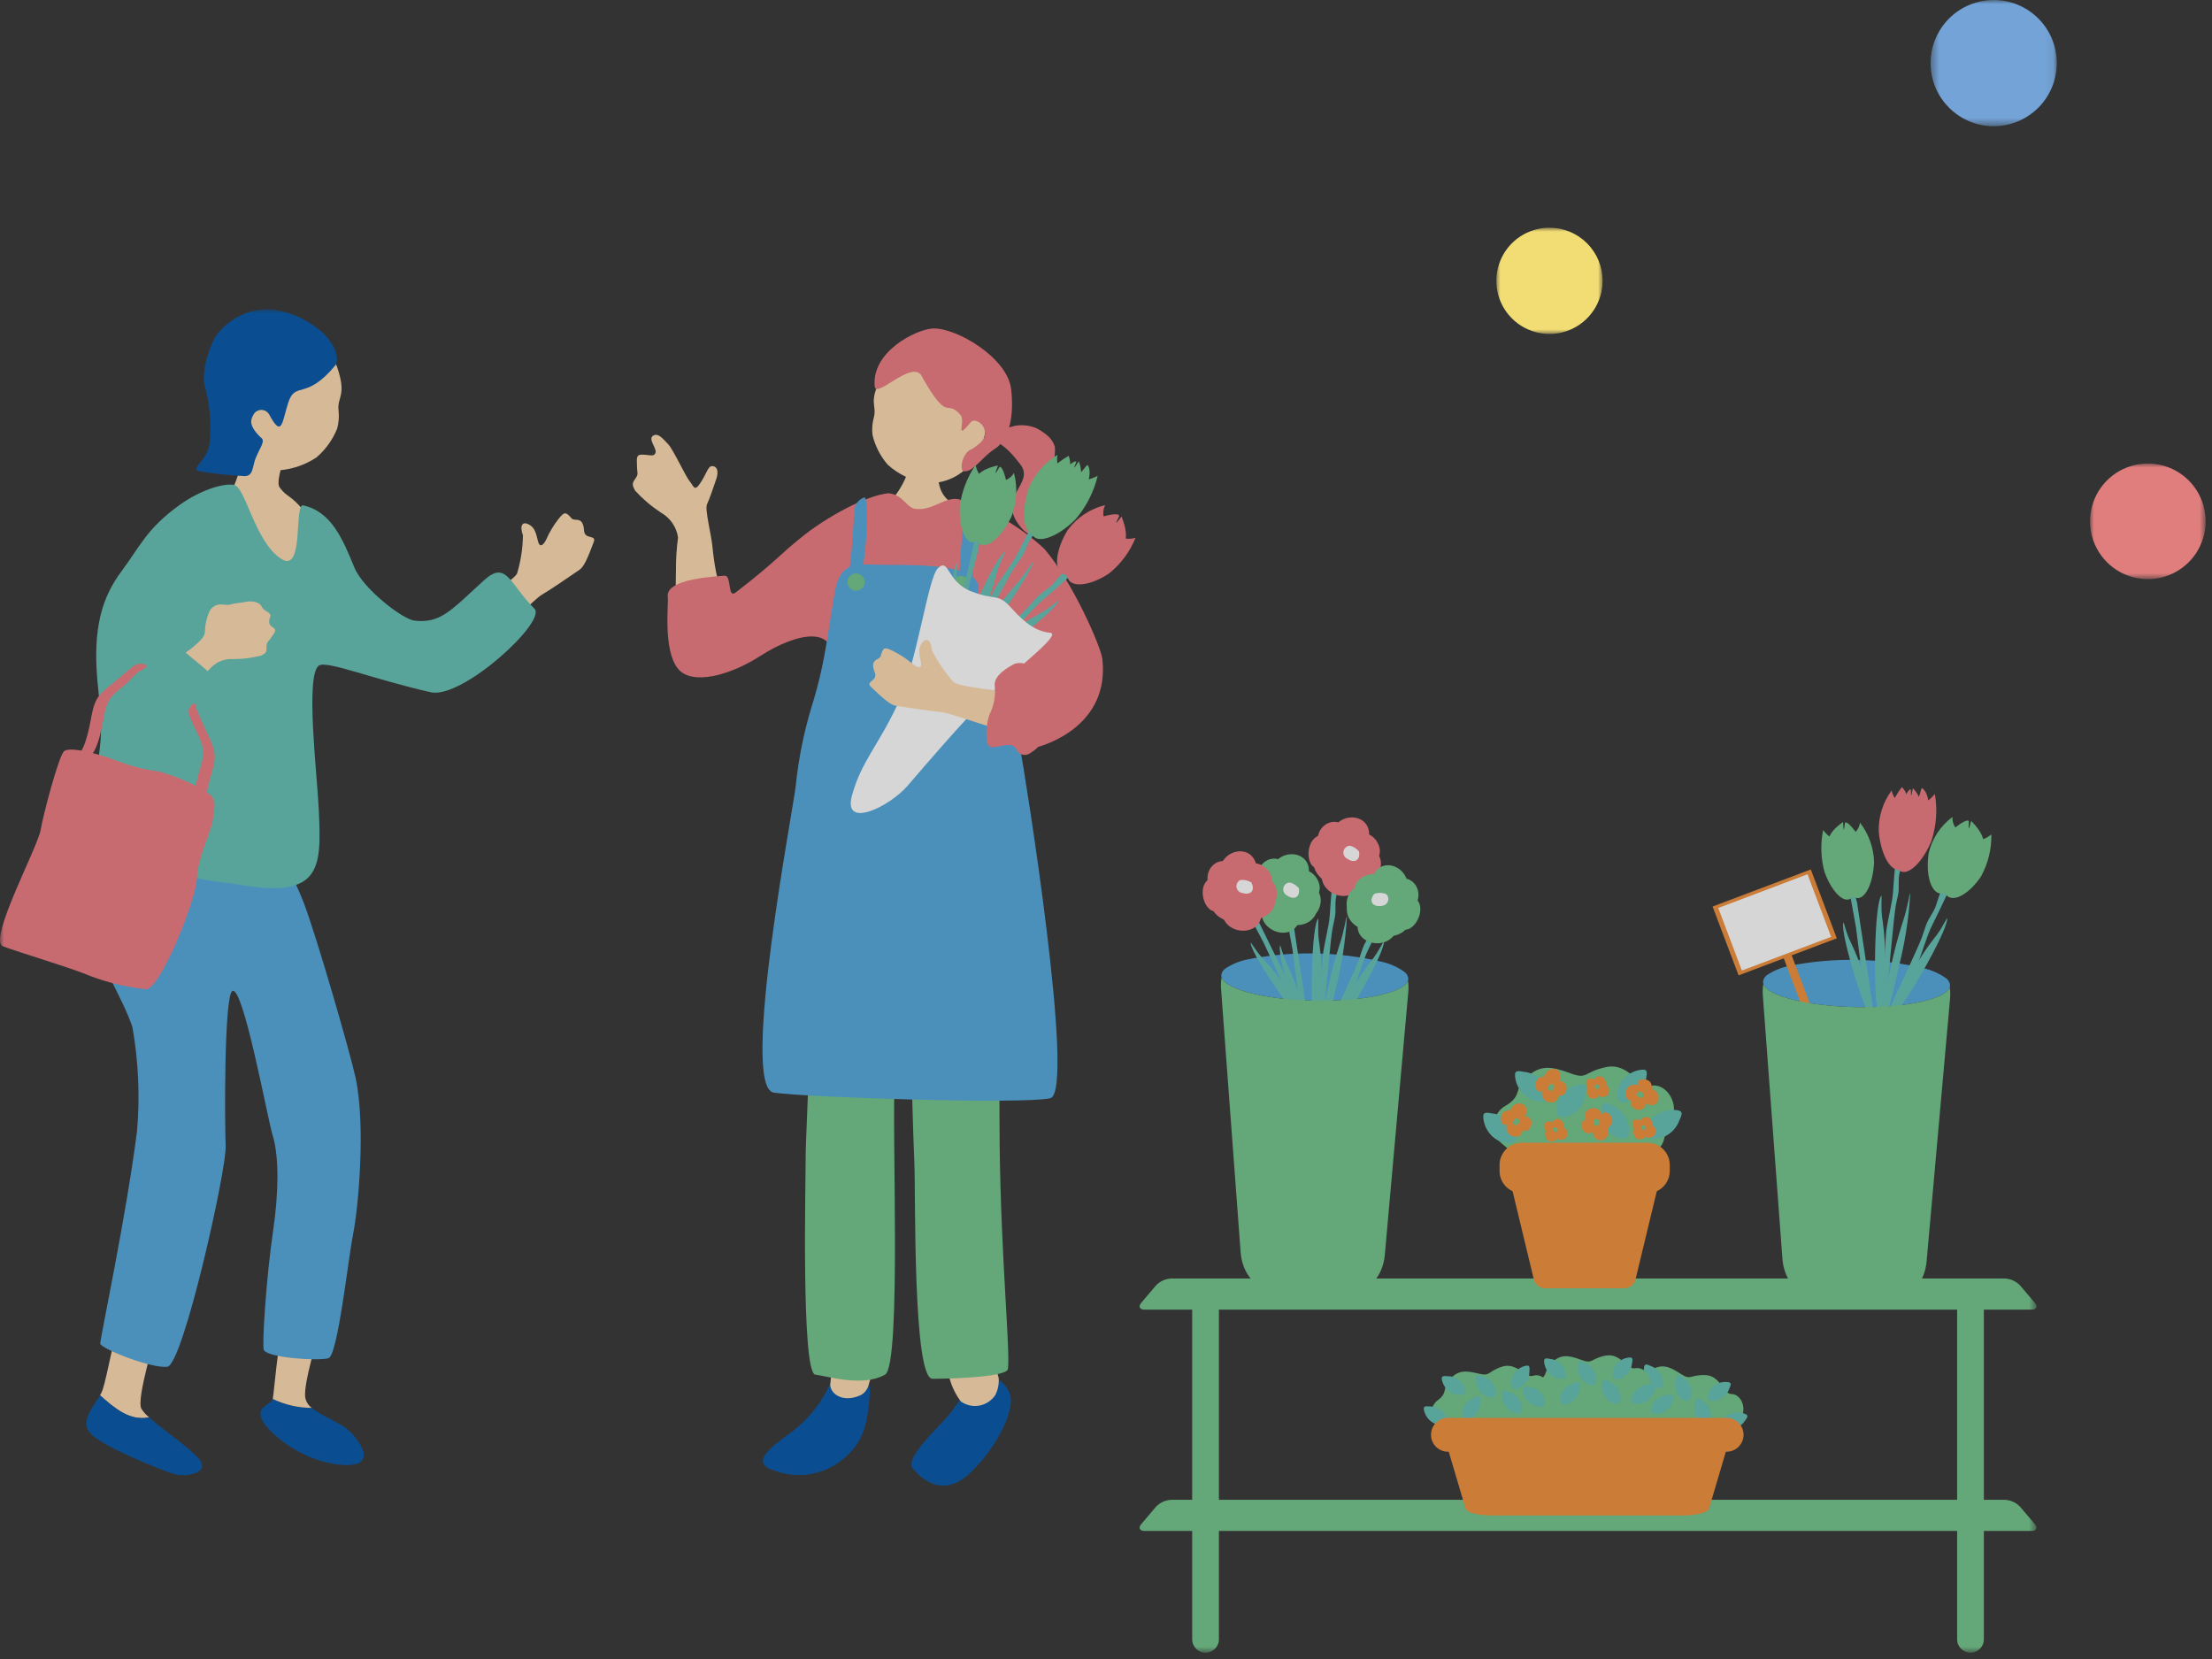 <svg width="272" height="204" viewBox="0 0 272 204" fill="none" xmlns="http://www.w3.org/2000/svg">
<rect x="0" y="0" width="272" height="204" fill="#333333" stroke="none"/>
<g opacity="0.8">
<mask id="mask0_631_5557" style="mask-type:luminance" maskUnits="userSpaceOnUse" x="0" y="38" width="251" height="166">
<path d="M250.411 38H0V203.222H250.411V38Z" fill="white"/>
</mask>
<g mask="url(#mask0_631_5557)">
<path d="M121.535 53.451C122.599 52.985 123.704 52.618 124.835 52.356C125.766 52.194 126.723 52.321 127.58 52.719C128.913 53.492 129.444 54.079 129.715 54.95C129.821 56.371 129.386 57.779 128.497 58.893C128.135 59.402 127.93 60.006 127.91 60.631C127.889 61.255 128.053 61.872 128.381 62.404C128.906 63.564 130.645 64.656 129.904 65.144C127.733 66.569 126.438 65.939 125.487 64.789C122.425 61.087 127.281 59.528 125.504 57.16C123.727 54.791 123.282 54.941 121.535 53.452" fill="#ED7980"/>
<path d="M119.659 56.636C119.012 57.549 118.143 58.282 117.133 58.764C116.124 59.246 115.008 59.462 113.891 59.391C112.12 59.123 110.469 58.335 109.147 57.127C108.245 56.077 107.607 54.828 107.287 53.482C107.202 52.776 107.255 52.06 107.442 51.375C107.875 49.74 106.718 49.606 108.37 46.413C108.871 45.444 111.742 41.073 116.57 41.483C120.814 41.843 123.229 52.143 119.662 56.633" fill="#FFDBB0"/>
<path d="M113.466 46.495C112.513 43.789 107.725 49.138 107.561 47.526C107.127 43.252 112.637 40.512 114.666 40.394C117.501 40.229 123.902 43.951 124.338 47.867C124.686 50.988 124.222 54.004 122.263 55.243C120.781 56.181 119.546 58.207 118.472 57.932C117.983 57.803 118.277 55.653 119.519 55.216C121.4 54.016 121.216 53.353 121.007 52.681C120.799 52.01 119.799 51.411 119.385 51.908C117.323 54.394 118.774 51.803 118.119 51.037C116.334 48.955 116.69 52.148 113.464 46.487" fill="#ED7980"/>
<path d="M121.222 69.25C121.902 65.733 120.197 63.544 117.382 62.041C115.234 60.896 115.42 59.008 115.249 57.609C115.143 56.751 114.855 54.994 114.846 54.726C114.667 54.726 112.422 55.099 112.196 55.082C112.093 57.438 111.195 59.69 109.648 61.471C108.746 62.437 104.531 61.763 105.138 66.929C104.959 75.727 119.783 73.915 121.218 69.248" fill="#FFDBB0"/>
<path d="M121.512 169.043C119.742 169.206 117.866 172.555 116.616 174.058C115.366 175.562 111.146 179.325 112.256 180.612C113.367 181.899 115.964 184.241 119.253 181.16C122.543 178.079 125.061 173.084 124.093 171.189C123.854 170.66 123.497 170.192 123.051 169.82C122.605 169.449 122.08 169.183 121.516 169.043" fill="#0054A7"/>
<path d="M122.373 171.57C122.716 170.913 122.864 170.172 122.8 169.434C122.437 167.759 120.501 165.348 119.908 164.362C119.908 164.362 115.051 164.789 115.575 166.335C116.098 167.881 116.47 168.684 116.803 169.63C117.085 170.607 117.543 171.524 118.156 172.336C118.482 172.566 118.851 172.729 119.241 172.815C119.631 172.901 120.035 172.909 120.428 172.837C120.821 172.765 121.195 172.615 121.529 172.396C121.864 172.177 122.151 171.894 122.374 171.563" fill="#FFDBB0"/>
<path d="M102.909 167.868C104.884 167.926 107.227 168.984 106.952 171.547C106.678 174.11 106.598 176.875 103.96 179.17C102.823 180.203 101.428 180.909 99.922 181.213C98.415 181.517 96.855 181.407 95.407 180.895C92.269 180.011 94.297 178.292 96.923 176.392C99.846 174.33 101.961 171.317 102.907 167.868" fill="#0054A7"/>
<path d="M107.128 166.132C107.128 166.132 102.546 164.216 102.397 165.121C102.397 166.767 102.302 168.412 102.111 170.047C101.881 171.158 103.44 172.646 105.855 171.548C106.298 171.299 106.63 170.891 106.784 170.406C106.961 169.83 107.686 167.426 107.128 166.132Z" fill="#FFDBB0"/>
<path d="M122.565 102.263C122.967 102.799 122.843 134.069 122.925 140.897C123.091 154.875 124.244 166.075 123.939 168.343C123.81 169.319 117.109 169.544 114.67 169.544C112.231 169.544 112.593 146.726 112.44 143.112C112.245 138.535 112.096 132.288 112.096 131.44C112.096 130.592 110.456 128.442 110.034 132.986C109.611 137.531 110.897 167.846 108.833 169.031C106.171 170.558 102.018 169.289 100.251 169.031C98.484 168.773 99.091 144.273 99.066 142.723C99.001 139.437 100.803 103.391 101.475 102.633C102.148 101.875 122.565 102.263 122.565 102.263Z" fill="#70C48A"/>
<path d="M96.314 68.971C93.136 71.498 91.297 73.574 89.82 73.559C88.371 73.545 87.812 69.321 87.61 67.246C87.46 65.707 86.646 62.63 86.939 62.005C87.233 61.38 87.778 59.814 88.09 58.862C88.402 57.91 88.155 57.334 87.603 57.316C87.052 57.298 86.947 58.124 86.157 59.339C85.368 60.554 85.319 59.786 84.809 59.183C84.301 58.58 82.775 55.252 82.167 54.63C81.558 54.009 80.948 53.163 80.3 53.583C79.651 54.003 80.787 55.129 80.608 55.669C80.428 56.209 79.904 55.934 79.026 55.904C78.149 55.873 78.324 56.396 78.328 57.299C78.332 58.202 78.568 58.266 78.11 58.881C77.653 59.497 77.78 59.706 78.099 60.337C79.042 61.365 80.109 62.271 81.276 63.035C81.836 63.351 82.316 63.791 82.68 64.32C83.044 64.85 83.282 65.456 83.377 66.092C83.199 67.398 83.113 68.716 83.119 70.034C83.076 73.338 82.781 80.739 86.692 82.175C88.302 82.765 96.042 76.924 97.11 75.659C99.301 73.069 98.343 67.356 96.318 68.967" fill="#FFDBB0"/>
<path d="M128.398 67.472C125.386 64.694 121.796 62.617 117.886 61.39C116.211 61.035 114.679 62.846 112.567 62.572C111.394 62.42 111.12 60.84 109.244 60.651C106.39 60.947 101.688 63.599 98.935 65.76C95.732 68.278 95.818 68.708 90.468 72.855C89.41 73.674 90.011 70.735 89.094 70.793C86.047 70.989 81.814 71.527 82.114 73.424C82.236 74.188 81.492 79.917 83.373 82.235C85.06 84.312 89.732 83.083 93.485 80.662C97.844 77.849 103.278 76.569 102.226 82.19C102.061 83.074 100.774 87.246 100.407 88.861C99.488 90.01 104.144 90.602 106.749 91.343C109.851 91.987 125.865 92.258 127.2 91.96C128.746 91.617 136.468 89.125 135.55 81.028C135.38 79.529 131.871 71.476 128.398 67.468" fill="#ED7980"/>
<path d="M99.802 86.896C101.621 81.135 101.924 76.588 102.682 72.646C103.44 68.704 105.562 69.462 109.353 69.462C113.144 69.462 119.965 69.462 120.268 72.039C120.571 74.616 119.056 78.558 122.845 83.562C124.935 86.32 124.737 88.301 125.422 91.9C126.024 95.055 132.327 134.287 129.143 135.045C125.958 135.802 99.403 134.965 95.158 134.358C90.913 133.751 97.655 98.935 97.85 96.603C98.19 93.313 98.843 90.062 99.802 86.896Z" fill="#51A7DD"/>
<path d="M106.396 61.237C106.964 62.999 106.338 68.4 106.111 69.708C105.884 71.016 103.95 71.584 104.35 70.446C104.749 69.308 104.975 62.885 105.145 62.26C105.315 61.635 106.304 60.971 106.396 61.237Z" fill="#51A7DD"/>
<path d="M118.677 61.856C118.771 61.341 120.61 61.856 120.268 63.334C119.894 66.144 119.667 68.972 119.586 71.805C119.586 72.715 118.169 74.193 117.995 72.487C117.821 70.781 118.563 62.481 118.677 61.856Z" fill="#51A7DD"/>
<path d="M106.321 71.583C106.321 71.793 106.259 71.998 106.142 72.173C106.025 72.347 105.859 72.484 105.665 72.564C105.471 72.644 105.258 72.665 105.052 72.624C104.846 72.583 104.657 72.482 104.508 72.334C104.36 72.185 104.259 71.996 104.218 71.79C104.177 71.584 104.198 71.371 104.278 71.177C104.359 70.983 104.495 70.817 104.669 70.7C104.844 70.583 105.049 70.521 105.259 70.521C105.541 70.521 105.811 70.633 106.01 70.832C106.209 71.031 106.321 71.301 106.321 71.583Z" fill="#70C48A"/>
<path d="M119.207 71.887C119.207 72.097 119.144 72.303 119.028 72.477C118.911 72.652 118.745 72.788 118.551 72.868C118.357 72.949 118.144 72.97 117.938 72.929C117.732 72.888 117.542 72.787 117.394 72.638C117.245 72.49 117.144 72.3 117.103 72.094C117.062 71.888 117.083 71.675 117.164 71.481C117.244 71.287 117.38 71.121 117.555 71.004C117.729 70.888 117.935 70.826 118.145 70.826C118.284 70.826 118.422 70.853 118.551 70.906C118.68 70.96 118.797 71.038 118.896 71.136C118.994 71.235 119.072 71.352 119.126 71.481C119.179 71.61 119.207 71.748 119.207 71.887Z" fill="#70C48A"/>
<path d="M124.383 79.108C121.549 81.266 119.112 82.791 118.944 82.518C118.777 82.245 120.922 80.237 123.774 78.115C125.022 77.148 126.342 76.276 127.721 75.507C129.025 74.863 130.338 73.574 130.199 73.876C129.801 74.748 127.22 76.951 124.383 79.108Z" fill="#62C0B4"/>
<path d="M131.298 71.075C131.599 70.799 132.534 69.915 132.151 69.684C131.436 69.252 129.978 71.31 129.341 71.953C128.97 72.328 128.081 72.911 127.686 73.264C127.292 73.617 126.647 74.423 126.288 74.796C125.599 75.52 124.116 76.858 123.376 77.537C121.137 79.573 114.427 85.692 114.427 85.692L112.403 87.965L112.145 88.857L117.098 84.076L120.577 81.043C120.577 81.043 123.482 78.7 124.367 77.829C125.296 76.915 126.944 74.896 127.942 74.034C128.773 73.32 130.478 71.83 131.305 71.071" fill="#62C0B4"/>
<path d="M136.592 68.856C134.774 70.611 132.276 70.855 131.337 69.887C130.398 68.919 131.108 66.702 132.927 64.947C134.391 63.529 137.945 62.813 137.593 63.51C136.712 65.255 137.889 63.447 137.922 63.531C138.987 66.32 138.411 67.106 136.593 68.861" fill="#ED7980"/>
<path d="M136.358 70.529C134.256 71.929 132.041 72.279 131.41 71.31C130.779 70.341 131.446 68.062 133.548 66.664C134.93 65.967 136.513 65.775 138.022 66.121C138.546 66.298 139.114 66.296 139.637 66.115C138.944 67.845 137.814 69.366 136.358 70.529Z" fill="#ED7980"/>
<path d="M136.413 68.875C135.783 69.771 134.867 70.426 133.816 70.731C132.764 71.037 131.64 70.975 130.628 70.557C129.551 69.905 129.855 67.485 131.307 65.153C132.432 63.634 134.054 62.558 135.889 62.11C135.714 62.472 135.639 62.876 135.674 63.277C135.709 63.678 135.852 64.062 136.088 64.388C136.783 65.782 136.897 67.395 136.406 68.873" fill="#ED7980"/>
<path d="M116.379 76.314C116.049 79.612 116.031 82.287 116.339 82.291C116.647 82.295 117.197 79.619 117.489 76.324C117.65 74.862 117.696 73.391 117.629 71.922C117.5 70.57 117.886 68.904 117.71 69.161C117.202 69.898 116.707 73.015 116.379 76.314Z" fill="#62C0B4"/>
<path d="M114.308 88.821C114.208 89.214 113.922 90.459 114.371 90.443C115.221 90.415 115.294 87.907 115.469 87.026C115.571 86.511 115.996 85.543 116.13 85.035C116.264 84.528 116.356 83.506 116.447 82.999C116.622 82.021 117.119 80.096 117.365 79.134C118.11 76.222 120.328 67.481 120.328 67.481L120.757 64.488L120.475 63.603L118.983 70.275L117.751 74.691C117.751 74.691 116.615 78.219 116.357 79.425C116.086 80.69 115.842 83.263 115.476 84.526C115.175 85.573 114.574 87.74 114.301 88.819" fill="#62C0B4"/>
<path d="M119.208 61.132C118.667 63.549 119.583 65.73 120.745 65.99C121.908 66.25 123.286 64.5 123.826 62.083C124.262 60.136 123.244 56.837 122.864 57.493C121.918 59.135 122.781 57.217 122.703 57.236C120.095 57.828 119.748 58.715 119.207 61.133" fill="#70C48A"/>
<path d="M118.027 62.205C117.884 64.669 118.594 66.673 119.615 66.682C120.635 66.691 122.086 64.942 122.229 62.48C122.173 61.02 121.622 59.624 120.668 58.519C120.175 58.251 119.959 57.188 119.959 57.188C118.931 58.686 118.27 60.404 118.027 62.205Z" fill="#70C48A"/>
<path d="M119.275 61.284C118.85 62.234 118.744 63.295 118.972 64.311C119.199 65.326 119.748 66.241 120.537 66.919C121.514 67.461 123.232 65.938 124.376 63.517C125.043 61.806 125.15 59.927 124.681 58.151C124.497 58.472 124.229 58.736 123.907 58.918C123.584 59.099 123.219 59.191 122.849 59.182C122.144 59.277 121.464 59.511 120.85 59.871C120.236 60.231 119.7 60.71 119.273 61.28" fill="#70C48A"/>
<path d="M121.935 77.321C119.365 80.963 117.1 83.788 116.877 83.635C116.654 83.482 118.533 80.374 121.129 76.754C122.264 75.126 123.481 73.556 124.776 72.051C126.019 70.697 127.158 68.741 127.067 69.103C126.809 70.143 124.509 73.684 121.94 77.326" fill="#62C0B4"/>
<path d="M119.498 75.388C117.959 78.959 116.99 81.945 117.333 82.057C117.676 82.169 119.241 79.374 120.737 75.793C121.433 74.216 122.007 72.587 122.453 70.921C122.788 69.364 123.812 67.638 123.525 67.863C122.696 68.507 121.036 71.818 119.498 75.388Z" fill="#62C0B4"/>
<path d="M126.957 64.52C127.134 64.194 127.712 63.181 128.005 63.474C128.557 64.02 127.051 65.743 126.621 66.438C126.372 66.846 126.055 67.757 125.83 68.181C125.606 68.605 125.034 69.341 124.78 69.741C124.289 70.504 123.427 72.102 122.995 72.898C121.688 75.312 117.755 82.543 117.755 82.543L116.185 84.814L115.447 85.232L118.587 79.838L120.503 76.117C120.503 76.117 121.931 73.05 122.507 72.084C123.111 71.069 124.54 69.191 125.084 68.12C125.533 67.234 126.475 65.414 126.962 64.512" fill="#62C0B4"/>
<path d="M131.613 62.034C130.196 64.468 128.367 66.048 127.531 65.561C126.695 65.074 127.165 62.704 128.583 60.269C129.683 58.38 132.669 56.062 132.309 56.91C131.691 58.368 132.634 56.652 132.666 56.743C132.831 57.18 132.924 57.641 132.942 58.108C132.878 59.516 132.417 60.877 131.613 62.034Z" fill="#70C48A"/>
<path d="M131.598 62.93C129.915 64.992 127.97 66.191 127.255 65.609C126.54 65.027 127.242 62.809 129.006 60.817C129.777 59.84 130.794 59.088 131.953 58.638C133.256 58.295 133.59 56.834 133.812 57.279C134.444 58.567 133.281 60.868 131.599 62.93" fill="#70C48A"/>
<path d="M130.912 61.81C129.68 64.344 127.894 66.016 126.917 65.547C125.94 65.078 126.156 62.637 127.386 60.102C128.334 58.413 129.723 57.012 131.405 56.05C131.587 56.471 131.636 56.937 131.548 57.388C130.863 59.77 131.685 60.212 130.904 61.814" fill="#70C48A"/>
<path d="M131.867 62.462C131.533 63.48 130.86 64.352 129.96 64.932C129.06 65.513 127.988 65.766 126.923 65.651C125.807 65.293 125.6 62.828 126.46 60.144C127.15 58.381 128.41 56.899 130.039 55.934C129.951 56.324 129.964 56.73 130.076 57.113C130.189 57.497 130.398 57.845 130.683 58.125C131.613 59.368 132.038 60.917 131.874 62.461" fill="#70C48A"/>
<path d="M132.215 63.894C130.214 65.878 127.924 66.812 127.099 65.981C126.273 65.15 126.611 62.631 128.611 60.647C129.933 59.58 131.568 58.976 133.266 58.928C133.891 59.13 134.977 58.501 134.977 58.501C134.508 60.496 133.56 62.347 132.215 63.894Z" fill="#70C48A"/>
<path d="M115.332 69.867C116.734 68.518 116.363 71.542 119.463 72.731C122.563 73.921 122.648 72.836 124.416 74.825C126.184 76.815 127.57 77.65 129.118 77.807C130.666 77.964 125.082 82.059 121.659 85.462C118.235 88.865 113.798 94.066 111.608 96.616C109.417 99.166 103.597 102.05 104.763 97.822C105.929 93.594 107.919 91.826 110.357 86.645C112.795 81.464 114.081 71.075 115.336 69.867" fill="white"/>
<path d="M124.226 90.135C121.52 89.376 116.644 87.622 115.637 87.547C114.629 87.472 111.918 87.059 110.182 86.79C109.476 86.68 108.657 85.949 107.081 84.444C106.385 83.779 107.983 83.749 107.572 82.697C106.873 80.925 108.127 81.236 108.292 80.68C108.578 79.722 108.636 79.445 109.829 80.061C110.672 80.479 111.46 80.998 112.177 81.607C112.643 82.006 113.473 82.446 113.226 81.349C112.979 80.253 112.91 79.635 113.402 79.018C113.895 78.401 114.451 78.62 114.603 79.977C115.291 81.353 116.157 82.632 117.181 83.781C117.675 84.569 124.041 84.941 125.943 85.442C127.845 85.943 126.935 90.894 124.226 90.135Z" fill="#FFDBB0"/>
<path d="M121.325 91.003C121.482 91.892 121.738 91.975 122.674 91.811C123.609 91.646 124.518 91.323 124.981 92.126C125.041 92.281 125.135 92.42 125.256 92.534C125.376 92.647 125.521 92.732 125.68 92.782C125.838 92.831 126.005 92.844 126.169 92.82C126.333 92.796 126.49 92.735 126.627 92.642C127.131 92.312 127.986 91.838 128.055 90.861C128.169 89.803 128.51 88.783 129.053 87.869C129.856 86.039 130.52 83.427 129.864 82.9C129.764 82.786 129.641 82.694 129.504 82.629C129.366 82.565 129.216 82.53 129.064 82.526C128.913 82.523 128.762 82.551 128.621 82.609C128.481 82.668 128.354 82.754 128.249 82.864C127.681 83.287 127.323 82.626 126.822 82.07C126.543 81.82 126.203 81.647 125.837 81.571C125.47 81.495 125.089 81.517 124.734 81.636C124.293 81.874 122.078 82.99 122.327 84.394C122.44 85.599 122.208 86.811 121.658 87.889C121.332 88.894 121.218 89.955 121.325 91.005" fill="#ED7980"/>
<path d="M12.297 171.578C12.423 171.37 12.529 171.15 12.614 170.921C13.111 169.461 14.425 162.759 14.714 161.763C14.714 161.763 19.315 161.683 19.224 163.151C19.133 164.619 16.741 171.94 17.381 173.222C17.641 173.628 17.965 173.989 18.34 174.29C15.982 174.774 14.099 173.182 12.302 171.577" fill="#FFDBB0"/>
<path d="M12.293 171.579C14.097 173.184 15.974 174.776 18.331 174.292C20.006 175.8 23.286 178.001 24.461 179.384C25.961 181.15 22.81 181.687 21.416 181.258C20.022 180.829 12.598 177.938 11.097 176.233C9.809 174.772 11.484 172.979 12.293 171.577" fill="#0054A7"/>
<path d="M38.33 173.126C39.607 174.214 42.067 174.93 43.267 176.264C44.897 178.068 46.115 180.61 41.525 180.08C36.935 179.551 32.891 176.135 32.18 174.505C31.484 172.91 33.308 172.767 33.525 172.023C35.025 172.744 36.666 173.12 38.329 173.125" fill="#0054A7"/>
<path d="M34.837 163.404C34.837 163.404 39.009 163.048 39.057 163.873C39.105 164.698 37.357 169.771 37.523 171.773C37.561 172.041 37.653 172.299 37.793 172.531C37.932 172.762 38.117 172.964 38.337 173.122C36.673 173.117 35.032 172.74 33.533 172.019C33.539 172.004 33.545 171.988 33.55 171.972C33.699 171.184 34.225 164.511 34.837 163.404Z" fill="#FFDBB0"/>
<path d="M12.278 100.032C12.14 100.273 8.517 104.272 11.018 113.907C12.212 118.513 15.119 122.751 16.292 126.327C17.027 130.53 17.215 134.811 16.852 139.063C15.536 149.534 12.214 165.041 12.327 165.255C12.681 165.952 18.641 168.298 20.574 168.063C22.507 167.829 27.888 143.769 27.751 140.898C27.622 138.238 27.551 122.421 28.571 121.86C29.899 121.131 32.859 137.392 33.532 139.618C34.382 142.44 34.212 147.044 33.601 151.206C32.715 157.247 32.199 165.566 32.441 166.01C32.957 166.956 39.02 167.384 40.388 167.014C41.526 166.708 42.814 154.804 43.407 151.839C44.072 148.518 44.989 138.425 43.725 132.523C43.094 129.574 38.87 114.937 37.342 110.993C34.84 104.534 32.016 102.462 31.717 102.198C31.114 101.666 12.281 100.032 12.281 100.032" fill="#51A7DD"/>
<path d="M34.476 60.048C35.203 61.063 35.893 60.974 37.311 62.774C38.728 64.575 39.706 66.353 38.999 68.802C38.291 71.252 39.931 75.17 35.203 74.663C31.467 74.333 27.852 73.173 24.621 71.269C22.21 69.797 21.763 69.019 24.06 66.27C25.831 64.427 27.351 62.36 28.583 60.121C29.783 57.75 29.735 55.225 31.141 55.315C32.547 55.405 34.761 55.461 34.771 56.325C34.781 57.19 33.829 59.483 34.476 60.046" fill="#FFDBB0"/>
<path d="M27.967 54.038C28.498 55.1 29.292 56.008 30.274 56.677C31.255 57.345 32.391 57.752 33.574 57.857C35.474 57.861 37.334 57.3 38.915 56.246C40.029 55.291 40.899 54.084 41.452 52.725C41.655 51.998 41.716 51.24 41.63 50.49C41.439 48.706 42.674 48.751 41.456 45.136C41.086 44.038 38.78 38.992 33.647 38.643C29.137 38.338 24.946 48.752 27.967 54.038Z" fill="#FFDBB0"/>
<path d="M41.276 44.882C41.806 43.722 40.904 42.135 39.77 40.984C37.891 39.275 35.504 38.227 32.974 38C31.711 38.017 30.47 38.33 29.348 38.911C28.227 39.493 27.257 40.328 26.515 41.35C26.073 42.015 24.569 45.611 25.227 47.684C25.84 49.936 26.017 52.285 25.749 54.604C25.491 56.755 23.083 57.68 24.718 57.987C26.475 58.263 28.245 58.448 30.022 58.542C31.144 58.593 31.036 57.41 31.391 56.46C31.907 55.083 32.735 54.2 32.062 53.793C30.367 52.139 30.902 51.473 31.268 50.819C31.38 50.68 31.524 50.57 31.688 50.498C31.852 50.426 32.031 50.395 32.209 50.407C32.388 50.419 32.561 50.474 32.713 50.567C32.866 50.66 32.994 50.788 33.087 50.941C34.69 53.969 34.682 51.877 35.435 49.539C36.327 46.769 37.574 49.373 41.271 44.882" fill="#0054A7"/>
<path d="M60.018 79.166C62.133 77.31 65.769 73.625 66.645 73.12C67.521 72.615 69.788 71.073 71.236 70.079C71.825 69.674 72.248 68.662 73.018 66.624C73.359 65.722 71.901 66.389 71.821 65.26C71.686 63.361 70.69 64.181 70.301 63.752C69.628 63.011 69.457 62.786 68.646 63.858C68.067 64.6 67.581 65.409 67.198 66.269C66.949 66.832 66.391 67.586 66.14 66.489C65.889 65.392 65.684 64.806 64.974 64.462C64.264 64.118 63.855 64.556 64.306 65.846C64.28 67.385 64.05 68.914 63.622 70.392C63.517 71.316 57.936 74.398 56.441 75.675C54.946 76.952 57.902 81.019 60.017 79.163" fill="#FFDBB0"/>
<path d="M39.203 99.63C39.001 95.198 37.528 83.136 39.189 81.859C40.105 81.154 45.815 83.509 52.965 85.122C56.846 85.997 67.268 76.401 65.722 74.857C62.651 71.787 62.288 68.85 59.537 71.338C55.474 75.022 54.233 76.688 50.955 76.316C49.538 76.155 44.66 72.45 43.557 69.744C42.14 66.273 40.722 62.861 37.216 62.129C36.163 62.343 37.381 70.504 34.597 68.73C31.28 66.61 30.215 59.815 28.729 59.614C27.311 59.423 24.55 60.329 22.128 62.062C18.018 65 17.148 67.305 14.95 70.233C12.495 73.509 11.435 77.316 11.963 83.54C12.438 89.105 13.19 89.942 10.439 101.404C8.783 105.392 25.109 108.432 28.417 108.606C39.547 110.766 39.537 106.976 39.203 99.63Z" fill="#62C0B4"/>
<path d="M23.789 79.525C24.759 78.675 25.115 78.314 25.196 77.742C25.209 76.8 25.425 75.872 25.829 75.022C26.723 73.87 27.633 74.531 28.266 74.343C28.898 74.154 29.507 74.16 30.215 74.008C30.924 73.856 31.912 74 32.174 74.589C32.435 75.178 33.368 75.299 33.245 75.759C33.121 76.219 32.881 76.725 33.502 77.103C34.123 77.48 33.768 77.768 33.352 78.391C32.935 79.015 32.743 78.957 32.779 79.596C32.816 80.235 32.634 80.323 32.122 80.617C30.994 80.903 29.835 81.047 28.672 81.046C28.125 81.009 27.578 81.101 27.074 81.315C26.57 81.529 26.123 81.859 25.77 82.278C25.698 82.365 25.621 82.448 25.54 82.528C24.678 81.754 23.736 81.035 22.827 80.247C23.298 79.912 23.642 79.657 23.794 79.523" fill="#FFDBB0"/>
<path d="M25.06 101.35C24.881 101.264 24.723 101.141 24.596 100.989C23.437 99.458 23.687 97.646 24.638 94.406C25.265 92.264 25.002 91.7 24.122 89.839C23.762 89.134 23.439 88.412 23.153 87.674C23.062 87.443 23.308 86.998 23.563 86.7C24.095 86.081 24.095 86.986 24.187 87.215C24.694 88.504 25.126 89.421 25.475 90.162C26.393 92.116 26.702 92.774 26.033 95.059C25.163 98.022 24.873 99.864 25.824 101.115C26.015 101.366 25.893 101.54 25.554 101.502C25.382 101.48 25.215 101.429 25.06 101.35Z" fill="#ED7980"/>
<path d="M9.292 94.165C9.49 94.168 9.686 94.129 9.868 94.049C11.589 93.2 12.178 91.472 12.78 88.145C13.178 85.955 13.665 85.568 15.282 84.291C15.933 83.776 15.884 83.617 16.932 82.678C17.117 82.512 17.359 82.486 17.984 82.05C18.399 81.76 17.154 81.322 16.399 81.921C15.315 82.778 14.571 83.468 13.928 83.983C12.233 85.318 11.663 85.768 11.239 88.107C10.688 91.144 10.124 92.922 8.709 93.619C8.427 93.758 8.452 93.968 8.778 94.088C8.943 94.145 9.118 94.172 9.293 94.168" fill="#ED7980"/>
<path d="M26.149 100.94C26.352 99.145 26.903 98.13 24.989 97.143C23.26 96.137 21.404 95.367 19.472 94.852C17.834 94.646 16.227 94.248 14.683 93.665C12.837 92.909 8.492 91.631 7.828 92.422C7.165 93.213 5.309 100.175 4.998 102.055C4.645 104.186 -1.533 115.648 0.36 116.358C2.518 117.167 7.591 118.67 10.18 119.649C12.659 120.688 15.277 121.361 17.95 121.646C19.744 121.626 24.135 110.601 24.211 108.024C24.287 105.447 26.158 101.725 26.144 100.937" fill="#ED7980"/>
<path d="M149.885 160.137C149.885 159.229 149.149 158.493 148.241 158.493C147.333 158.493 146.597 159.229 146.597 160.137V201.579C146.597 202.487 147.333 203.223 148.241 203.223C149.149 203.223 149.885 202.487 149.885 201.579V160.137Z" fill="#70C48A"/>
<path d="M243.947 160.137C243.947 159.229 243.211 158.493 242.303 158.493C241.395 158.493 240.659 159.229 240.659 160.137V201.579C240.659 202.487 241.395 203.223 242.303 203.223C243.211 203.223 243.947 202.487 243.947 201.579V160.137Z" fill="#70C48A"/>
<path d="M250.199 160.182C250.599 160.655 250.42 161.042 249.8 161.042H140.746C140.126 161.042 139.947 160.655 140.347 160.182L142.139 158.072C142.625 157.559 143.289 157.252 143.994 157.212H246.552C247.257 157.252 247.921 157.559 248.408 158.072L250.199 160.182Z" fill="#70C48A"/>
<path d="M250.199 187.396C250.599 187.868 250.42 188.255 249.8 188.255H140.746C140.126 188.255 139.947 187.868 140.347 187.396L142.139 185.285C142.625 184.773 143.289 184.465 143.994 184.425H246.552C247.257 184.465 247.921 184.772 248.408 185.285L250.199 187.396Z" fill="#70C48A"/>
<path d="M184.951 140.844C184.572 140.583 184.261 140.236 184.043 139.831C183.825 139.426 183.706 138.975 183.696 138.516C183.687 138.056 183.787 137.6 183.988 137.187C184.189 136.773 184.485 136.413 184.853 136.137C187.317 134.776 186.036 134.044 187.711 132.475C189.386 130.905 190.766 131.114 193.033 131.952C195.299 132.789 194.61 131.847 197.468 131.22C200.326 130.592 201.509 133.836 202.987 133.521C204.979 133.098 206.633 135.928 205.451 137.811C204.268 139.693 205.154 140.531 203.38 141.676C200.37 143.197 197.082 144.087 193.716 144.292C189.083 143.873 187.605 143.246 184.944 140.84" fill="#70C48A"/>
<path d="M202.413 132.629C202.352 133.302 202.085 133.94 201.648 134.456C201.212 134.973 200.627 135.342 199.973 135.514C198.893 135.784 198.651 135.021 198.981 133.71C199.192 133.175 199.532 132.702 199.973 132.332C200.413 131.962 200.938 131.708 201.501 131.593C202.554 131.39 202.601 131.653 202.415 132.623" fill="#62C0B4"/>
<path d="M206.503 137.767C206.265 138.436 205.827 139.016 205.249 139.427C204.67 139.838 203.979 140.061 203.269 140.066C202.101 140.059 202.052 139.221 202.727 137.976C203.081 137.487 203.551 137.094 204.095 136.833C204.639 136.571 205.239 136.45 205.842 136.479C206.966 136.547 206.945 136.826 206.502 137.767" fill="#62C0B4"/>
<path d="M183.506 136.917C184.19 136.986 184.836 137.263 185.357 137.712C185.878 138.16 186.249 138.758 186.418 139.424C186.683 140.525 185.903 140.764 184.578 140.418C184.037 140.199 183.558 139.849 183.186 139.399C182.814 138.949 182.56 138.414 182.447 137.841C182.251 136.769 182.519 136.722 183.505 136.922" fill="#62C0B4"/>
<path d="M201.077 157.47C200.967 157.759 200.768 158.006 200.509 158.176C200.25 158.346 199.944 158.429 199.635 158.415H190.086C189.776 158.429 189.471 158.345 189.212 158.176C188.953 158.006 188.754 157.759 188.644 157.47L185.742 145.423C185.452 144.221 186.079 143.189 187.159 143.189H202.567C203.648 143.189 204.275 144.22 203.984 145.423L201.077 157.47Z" fill="#F18E38"/>
<path d="M202.583 140.514H187.132C185.619 140.514 184.393 141.74 184.393 143.253V143.986C184.393 145.499 185.619 146.726 187.132 146.726H202.583C204.096 146.726 205.323 145.499 205.323 143.986V143.253C205.323 141.74 204.096 140.514 202.583 140.514Z" fill="#F18E38"/>
<path d="M194.974 134.443C194.913 135.117 194.646 135.755 194.209 136.271C193.772 136.787 193.187 137.156 192.533 137.328C191.454 137.599 191.211 136.836 191.541 135.524C191.752 134.99 192.093 134.516 192.533 134.146C192.973 133.777 193.499 133.523 194.062 133.407C195.114 133.205 195.162 133.468 194.975 134.438" fill="#62C0B4"/>
<path d="M198.166 135.902C198.806 136.152 199.354 136.593 199.735 137.165C200.117 137.737 200.313 138.412 200.297 139.1C200.256 140.231 199.443 140.253 198.258 139.562C197.795 139.206 197.428 138.739 197.191 138.205C196.954 137.671 196.853 137.086 196.899 136.503C196.998 135.417 197.269 135.445 198.166 135.902Z" fill="#62C0B4"/>
<path d="M185.744 136.504C186.178 135.124 188.35 135.546 187.537 137.243C188.962 137.457 188.233 139.451 187.232 138.986C187.072 140.392 184.812 139.777 185.299 138.256C184.434 138.704 184.268 136.882 185.132 136.618C185.332 136.561 185.538 136.522 185.746 136.503" fill="#F18E38"/>
<path d="M186.334 137.544C186.752 137.458 186.996 137.74 186.728 138.141C186.697 138.212 186.644 138.271 186.576 138.31C186.509 138.348 186.431 138.363 186.354 138.354C186.277 138.344 186.205 138.31 186.149 138.256C186.093 138.202 186.056 138.131 186.044 138.055C186.044 137.811 186.334 137.539 186.334 137.539" fill="#70C48A"/>
<path d="M190.082 139.03C189.855 138.745 189.621 137.538 190.914 137.999C190.965 137.887 191.045 137.79 191.147 137.719C191.249 137.649 191.368 137.608 191.491 137.601C191.615 137.593 191.738 137.62 191.847 137.677C191.956 137.735 192.048 137.821 192.112 137.927C192.314 138.185 192.431 138.376 192.292 138.613C192.453 138.691 192.582 138.823 192.655 138.986C192.728 139.15 192.741 139.334 192.691 139.506C192.655 139.727 192.727 140.062 191.881 140.163C191.708 140.151 191.547 140.072 191.431 139.944C191.431 140.311 190.904 140.408 190.547 140.33C190.19 140.253 190.069 139.841 190.025 139.674C189.983 139.459 190.002 139.235 190.082 139.03Z" fill="#F18E38"/>
<path d="M190.966 138.761C190.996 138.717 191.036 138.681 191.084 138.657C191.131 138.633 191.184 138.622 191.237 138.624C191.291 138.626 191.342 138.642 191.388 138.67C191.433 138.698 191.47 138.738 191.496 138.784C191.698 139.042 191.345 139.218 191.201 139.191C191.056 139.164 190.854 138.889 190.966 138.762" fill="#70C48A"/>
<path d="M200.942 138.778C200.715 138.494 200.48 137.286 201.774 137.748C201.825 137.635 201.905 137.538 202.007 137.468C202.108 137.397 202.227 137.356 202.351 137.349C202.474 137.341 202.597 137.368 202.707 137.426C202.816 137.483 202.908 137.57 202.971 137.675C203.174 137.933 203.291 138.124 203.152 138.361C203.313 138.439 203.442 138.571 203.515 138.734C203.588 138.898 203.601 139.082 203.551 139.254C203.515 139.476 203.587 139.809 202.741 139.911C202.568 139.899 202.407 139.821 202.291 139.692C202.291 140.059 201.764 140.156 201.407 140.079C201.05 140.001 200.929 139.589 200.885 139.423C200.843 139.207 200.863 138.983 200.943 138.778" fill="#F18E38"/>
<path d="M201.823 138.507C201.853 138.463 201.894 138.427 201.941 138.403C201.989 138.379 202.041 138.367 202.095 138.37C202.148 138.372 202.199 138.388 202.245 138.416C202.29 138.444 202.327 138.483 202.353 138.53C202.555 138.788 202.202 138.964 202.058 138.937C201.913 138.91 201.711 138.633 201.823 138.507Z" fill="#70C48A"/>
<path d="M197.718 138.72C198.206 140.081 196.222 141.06 195.843 139.218C194.579 139.91 193.953 137.88 195.033 137.644C194.308 136.429 196.481 135.551 197.014 137.057C197.432 136.178 198.67 137.525 198.139 138.259C198.014 138.426 197.873 138.581 197.719 138.722" fill="#F18E38"/>
<path d="M196.621 138.252C196.34 138.574 195.977 138.497 195.946 138.015C195.915 137.533 196.393 137.478 196.544 137.67C196.635 137.849 196.662 138.055 196.621 138.252Z" fill="#70C48A"/>
<path d="M195.226 133.768C194.999 133.483 194.765 132.275 196.059 132.737C196.109 132.624 196.19 132.527 196.291 132.457C196.393 132.387 196.512 132.345 196.635 132.338C196.759 132.331 196.882 132.357 196.991 132.415C197.101 132.472 197.192 132.559 197.256 132.665C197.458 132.922 197.575 133.113 197.436 133.35C197.598 133.428 197.726 133.56 197.799 133.723C197.872 133.887 197.885 134.071 197.836 134.243C197.8 134.465 197.872 134.8 197.025 134.9C196.852 134.888 196.691 134.81 196.575 134.681C196.575 135.048 196.05 135.145 195.691 135.068C195.333 134.99 195.213 134.578 195.17 134.412C195.127 134.196 195.148 133.972 195.228 133.768" fill="#F18E38"/>
<path d="M196.108 133.496C196.138 133.452 196.178 133.416 196.226 133.392C196.273 133.368 196.326 133.357 196.379 133.359C196.432 133.361 196.484 133.377 196.529 133.405C196.574 133.433 196.612 133.473 196.637 133.519C196.84 133.777 196.487 133.953 196.342 133.926C196.198 133.899 195.996 133.624 196.108 133.497" fill="#70C48A"/>
<path d="M203.156 133.926C204.528 134.387 204.065 136.55 202.383 135.705C202.142 137.123 200.162 136.359 200.645 135.365C199.243 135.178 199.9 132.93 201.418 133.446C200.987 132.573 202.811 132.437 203.059 133.31C203.111 133.512 203.145 133.718 203.16 133.926" fill="#F18E38"/>
<path d="M202.105 134.498C202.183 134.918 201.897 135.155 201.5 134.885C201.429 134.852 201.371 134.798 201.334 134.729C201.296 134.661 201.282 134.583 201.294 134.506C201.305 134.429 201.341 134.357 201.396 134.303C201.452 134.248 201.523 134.212 201.6 134.202C201.844 134.202 202.105 134.502 202.105 134.502" fill="#70C48A"/>
<path d="M187.412 131.8C188.096 131.869 188.742 132.146 189.263 132.595C189.784 133.044 190.155 133.642 190.324 134.308C190.589 135.408 189.809 135.648 188.484 135.301C187.943 135.083 187.464 134.732 187.092 134.283C186.72 133.833 186.466 133.297 186.353 132.724C186.157 131.652 186.425 131.606 187.411 131.805" fill="#62C0B4"/>
<path d="M189.916 132.357C190.226 130.939 192.427 131.171 191.767 132.934C193.206 133.021 192.655 135.073 191.617 134.698C191.582 136.115 189.275 135.699 189.626 134.141C188.805 134.663 188.474 132.866 189.315 132.525C189.51 132.451 189.712 132.395 189.917 132.358" fill="#F18E38"/>
<path d="M190.595 133.336C191.004 133.207 191.271 133.473 191.039 133.896C191.015 133.97 190.967 134.034 190.903 134.078C190.839 134.122 190.762 134.144 190.685 134.142C190.607 134.139 190.533 134.111 190.472 134.062C190.412 134.013 190.369 133.946 190.35 133.871C190.368 133.67 190.455 133.481 190.595 133.336Z" fill="#70C48A"/>
<path d="M200.004 173.512C199.795 173.285 199.643 173.012 199.561 172.715C199.479 172.417 199.468 172.105 199.531 171.803C199.593 171.501 199.726 171.218 199.919 170.977C200.112 170.737 200.36 170.546 200.641 170.42C202.456 169.898 201.728 169.228 203.056 168.451C204.385 167.674 205.257 168.018 206.614 168.903C207.971 169.788 207.66 169.069 209.623 169.086C211.585 169.103 211.875 171.406 212.889 171.415C214.255 171.435 214.915 173.532 213.861 174.587C212.807 175.642 213.262 176.321 211.928 176.81C209.736 177.354 207.456 177.446 205.227 177.079C202.264 176.114 201.388 175.483 200.006 173.512" fill="#70C48A"/>
<path d="M212.651 170.74C212.511 171.172 212.241 171.549 211.878 171.822C211.515 172.094 211.078 172.249 210.624 172.263C209.878 172.279 209.833 171.748 210.244 170.939C210.462 170.62 210.755 170.362 211.098 170.185C211.441 170.009 211.822 169.921 212.208 169.93C212.927 169.955 212.918 170.133 212.651 170.74Z" fill="#62C0B4"/>
<path d="M214.558 174.711C214.303 175.112 213.93 175.426 213.49 175.608C213.051 175.791 212.566 175.834 212.101 175.731C211.338 175.552 211.431 174.997 212.06 174.284C212.364 174.017 212.73 173.83 213.124 173.74C213.519 173.65 213.93 173.66 214.32 173.769C215.044 173.98 214.99 174.155 214.559 174.709" fill="#62C0B4"/>
<path d="M199.646 170.73C200.083 170.877 200.465 171.154 200.739 171.526C201.013 171.897 201.166 172.343 201.176 172.805C201.185 173.564 200.642 173.605 199.826 173.18C199.504 172.956 199.244 172.655 199.067 172.304C198.891 171.954 198.805 171.565 198.817 171.173C198.849 170.443 199.031 170.453 199.647 170.73" fill="#62C0B4"/>
<path d="M205.7 172.327C205.559 172.758 205.289 173.136 204.927 173.408C204.564 173.68 204.126 173.834 203.673 173.849C202.927 173.866 202.882 173.333 203.293 172.524C203.51 172.206 203.804 171.947 204.147 171.771C204.49 171.595 204.871 171.507 205.257 171.515C205.976 171.541 205.967 171.72 205.7 172.327Z" fill="#62C0B4"/>
<path d="M209.384 172.249C209.766 172.508 210.059 172.878 210.223 173.309C210.387 173.741 210.415 174.212 210.301 174.659C210.106 175.392 209.571 175.285 208.898 174.659C208.649 174.357 208.479 173.997 208.403 173.613C208.328 173.228 208.35 172.831 208.467 172.457C208.693 171.761 208.866 171.82 209.384 172.252" fill="#62C0B4"/>
<path d="M202.965 167.962C203.403 168.108 203.785 168.386 204.058 168.757C204.332 169.128 204.485 169.575 204.496 170.036C204.505 170.795 203.961 170.836 203.146 170.411C202.824 170.187 202.563 169.886 202.387 169.536C202.211 169.186 202.125 168.797 202.137 168.405C202.169 167.674 202.349 167.685 202.965 167.962Z" fill="#62C0B4"/>
<path d="M207.006 169.373C207.388 169.632 207.681 170.002 207.845 170.433C208.009 170.864 208.036 171.335 207.923 171.783C207.727 172.517 207.193 172.409 206.52 171.783C206.271 171.48 206.101 171.121 206.025 170.736C205.95 170.352 205.971 169.954 206.088 169.58C206.315 168.885 206.488 168.944 207.006 169.375" fill="#62C0B4"/>
<path d="M177.058 175.439C176.786 175.295 176.552 175.087 176.375 174.834C176.198 174.581 176.084 174.29 176.043 173.984C176.001 173.678 176.032 173.367 176.135 173.076C176.237 172.785 176.407 172.522 176.631 172.31C178.168 171.214 177.258 170.825 178.253 169.65C179.248 168.475 180.186 168.51 181.759 168.892C183.332 169.275 182.802 168.702 184.657 168.064C186.513 167.426 187.551 169.497 188.511 169.173C189.806 168.739 191.126 170.497 190.483 171.842C189.84 173.187 190.494 173.677 189.402 174.58C187.514 175.824 185.392 176.67 183.166 177.066C180.048 177.143 179.014 176.839 177.056 175.439" fill="#70C48A"/>
<path d="M188.065 168.623C188.076 169.076 187.947 169.522 187.696 169.9C187.444 170.277 187.083 170.568 186.66 170.733C185.962 170.99 185.742 170.507 185.86 169.61C185.96 169.238 186.151 168.896 186.415 168.616C186.68 168.336 187.011 168.126 187.377 168.006C188.062 167.791 188.116 167.962 188.065 168.623Z" fill="#62C0B4"/>
<path d="M175.797 172.94C176.258 172.933 176.71 173.068 177.092 173.327C177.473 173.586 177.766 173.956 177.929 174.387C178.187 175.099 177.691 175.32 176.78 175.19C176.402 175.085 176.056 174.888 175.774 174.616C175.491 174.344 175.281 174.007 175.162 173.633C174.948 172.933 175.124 172.883 175.797 172.94Z" fill="#62C0B4"/>
<path d="M182.037 172.433C182.048 172.887 181.92 173.333 181.668 173.71C181.417 174.087 181.055 174.378 180.633 174.543C179.933 174.801 179.714 174.317 179.833 173.421C179.932 173.048 180.123 172.706 180.388 172.426C180.653 172.146 180.983 171.937 181.349 171.816C182.035 171.601 182.088 171.772 182.036 172.433" fill="#62C0B4"/>
<path d="M185.486 171.132C185.932 171.249 186.331 171.501 186.629 171.853C186.927 172.205 187.11 172.64 187.152 173.099C187.212 173.856 186.673 173.933 185.829 173.563C185.493 173.361 185.213 173.079 185.014 172.741C184.815 172.404 184.703 172.022 184.688 171.631C184.671 170.9 184.853 170.897 185.486 171.132Z" fill="#62C0B4"/>
<path d="M178.007 169.225C178.468 169.218 178.92 169.353 179.301 169.612C179.683 169.871 179.975 170.241 180.139 170.672C180.397 171.386 179.901 171.605 178.99 171.475C178.612 171.37 178.266 171.173 177.983 170.902C177.701 170.63 177.49 170.292 177.371 169.918C177.157 169.219 177.334 169.167 178.007 169.224" fill="#62C0B4"/>
<path d="M182.29 169.211C182.736 169.328 183.135 169.58 183.433 169.932C183.732 170.284 183.914 170.72 183.956 171.179C184.016 171.935 183.476 172.013 182.632 171.643C182.297 171.441 182.017 171.158 181.818 170.821C181.619 170.483 181.507 170.102 181.492 169.71C181.474 168.979 181.657 168.977 182.29 169.213" fill="#62C0B4"/>
<path d="M188.697 175.16C187.228 173.831 188.297 170.337 188.901 170.005C190.553 169.093 189.695 168.602 190.819 167.549C191.942 166.497 192.869 166.637 194.388 167.199C195.907 167.761 195.446 167.128 197.363 166.707C199.281 166.285 200.069 168.462 201.065 168.253C202.402 167.969 203.514 169.867 202.717 171.13C201.921 172.393 203.122 175.273 201.933 176.045C200.653 176.875 196.299 176.712 195.021 176.596C191.914 176.315 190.482 176.777 188.697 175.162" fill="#70C48A"/>
<path d="M200.681 167.656C200.64 168.107 200.461 168.535 200.168 168.881C199.875 169.226 199.483 169.474 199.045 169.589C198.321 169.771 198.158 169.259 198.379 168.382C198.521 168.023 198.75 167.706 199.045 167.459C199.34 167.212 199.692 167.041 200.069 166.964C200.776 166.829 200.808 167.005 200.681 167.656Z" fill="#62C0B4"/>
<path d="M203.426 171.104C203.267 171.553 202.974 171.942 202.586 172.219C202.198 172.496 201.734 172.646 201.257 172.65C200.474 172.65 200.442 172.083 200.894 171.248C201.131 170.92 201.447 170.656 201.812 170.481C202.177 170.306 202.58 170.224 202.984 170.244C203.738 170.291 203.724 170.477 203.426 171.107" fill="#62C0B4"/>
<path d="M188.003 170.537C188.462 170.583 188.896 170.769 189.246 171.069C189.595 171.37 189.844 171.772 189.957 172.219C190.135 172.957 189.613 173.121 188.722 172.885C188.359 172.738 188.038 172.503 187.788 172.201C187.539 171.899 187.369 171.539 187.293 171.154C187.165 170.435 187.341 170.403 188.003 170.537Z" fill="#62C0B4"/>
<path d="M194.261 170.744C194.22 171.195 194.04 171.622 193.748 171.968C193.455 172.314 193.063 172.561 192.625 172.677C191.9 172.858 191.738 172.347 191.958 171.469C192.1 171.111 192.329 170.794 192.624 170.547C192.92 170.299 193.272 170.129 193.649 170.052C194.355 169.916 194.387 170.093 194.261 170.744Z" fill="#62C0B4"/>
<path d="M197.834 169.85C198.264 170.018 198.631 170.313 198.887 170.697C199.143 171.081 199.274 171.534 199.263 171.995C199.236 172.754 198.691 172.769 197.896 172.306C197.585 172.067 197.339 171.754 197.179 171.395C197.02 171.037 196.953 170.644 196.984 170.253C197.051 169.525 197.232 169.543 197.833 169.85" fill="#62C0B4"/>
<path d="M190.621 167.101C191.08 167.147 191.514 167.333 191.863 167.633C192.213 167.934 192.461 168.336 192.574 168.783C192.752 169.521 192.23 169.685 191.34 169.449C190.977 169.302 190.656 169.066 190.406 168.764C190.156 168.462 189.986 168.102 189.911 167.717C189.782 166.998 189.959 166.967 190.621 167.101Z" fill="#62C0B4"/>
<path d="M194.879 167.577C195.309 167.745 195.677 168.041 195.932 168.425C196.188 168.809 196.319 169.262 196.308 169.723C196.281 170.482 195.736 170.496 194.941 170.033C194.63 169.794 194.384 169.481 194.225 169.123C194.065 168.764 193.998 168.372 194.029 167.981C194.096 167.253 194.278 167.271 194.878 167.577" fill="#62C0B4"/>
<path d="M210.147 185.522C210.011 185.985 208.567 186.352 206.926 186.352H183.44C181.794 186.352 180.348 185.984 180.219 185.522L177.79 177.303C177.602 176.666 179.055 176.143 181.04 176.143H209.328C211.312 176.143 212.764 176.67 212.577 177.303L210.147 185.522Z" fill="#F18E38"/>
<path d="M212.313 174.346H178.045C176.895 174.346 175.962 175.279 175.962 176.429C175.962 177.579 176.895 178.512 178.045 178.512H212.313C213.464 178.512 214.397 177.579 214.397 176.429C214.397 175.279 213.464 174.346 212.313 174.346Z" fill="#F18E38"/>
<path d="M173.172 120.352C173.171 120.456 173.148 120.56 173.105 120.656C172.495 122.104 167.598 123.154 161.653 123.046C155.707 122.938 150.829 121.71 150.235 120.241C150.195 120.144 150.174 120.04 150.173 119.935C150.19 119.767 150.243 119.604 150.331 119.459C150.418 119.314 150.536 119.189 150.677 119.095C151.533 118.531 152.493 118.144 153.501 117.956C158.919 116.902 164.498 117.003 169.874 118.253C170.885 118.475 171.842 118.9 172.685 119.501C172.824 119.599 172.939 119.726 173.023 119.872C173.107 120.019 173.158 120.183 173.172 120.352Z" fill="#51A7DD"/>
<path d="M158.891 123.109C159.831 126.142 160.814 128.51 161.082 128.398C161.35 128.286 160.842 125.719 159.872 122.702C159.467 121.352 158.959 120.036 158.351 118.765C157.734 117.621 157.449 116.005 157.394 116.297C157.22 117.137 157.947 120.074 158.887 123.107" fill="#62C0B4"/>
<path d="M161.728 134.921C161.786 135.307 161.995 136.512 162.389 136.329C163.129 135.986 162.26 133.752 162.084 132.905C161.982 132.412 161.996 131.4 161.925 130.903C161.854 130.406 161.555 129.469 161.446 128.988C161.236 128.059 160.955 126.175 160.814 125.235C160.385 122.387 159.089 113.844 159.089 113.844L158.351 111.042L157.771 110.366L158.942 116.809L159.503 121.165C159.503 121.165 159.816 124.702 160.039 125.863C160.272 127.081 161.012 129.444 161.164 130.694C161.292 131.725 161.567 133.868 161.728 134.921Z" fill="#62C0B4"/>
<path d="M156.3 106.981C157.323 103.727 162.446 104.721 160.529 108.723C163.89 109.228 162.169 113.933 159.807 112.835C159.431 116.15 154.099 114.699 155.247 111.113C153.207 112.169 152.799 107.874 154.852 107.248C155.325 107.113 155.81 107.023 156.3 106.978" fill="#70C48A"/>
<path d="M155.028 109.074C153.387 106.351 157.309 103.675 158.912 107.448C161.381 105.6 163.602 109.689 161.346 110.52C163.437 112.862 159.063 115.385 157.268 112.373C156.725 114.357 153.456 111.896 154.304 110.182C154.508 109.791 154.749 109.42 155.026 109.077" fill="#70C48A"/>
<path d="M159.708 109.203C159.917 110.191 159.254 110.766 158.305 110.14C158.137 110.067 157.996 109.943 157.904 109.784C157.813 109.625 157.775 109.441 157.797 109.259C157.819 109.077 157.899 108.907 158.026 108.774C158.153 108.642 158.319 108.554 158.5 108.524C159.076 108.511 159.708 109.203 159.708 109.203Z" fill="white"/>
<path d="M164.167 121.926C163.259 126.098 162.313 129.437 162.058 129.38C161.803 129.323 162.301 125.884 163.239 121.723C163.633 119.862 164.122 118.023 164.703 116.212C165.295 114.552 165.57 112.402 165.624 112.755C165.437 115.851 164.949 118.924 164.167 121.926Z" fill="#62C0B4"/>
<path d="M161.299 121.129C161.273 124.854 161.53 127.85 161.876 127.822C162.221 127.793 162.56 124.741 162.543 121.023C162.569 119.372 162.468 117.72 162.239 116.084C161.954 114.586 162.216 112.681 162.045 112.992C161.554 113.868 161.323 117.41 161.299 121.134" fill="#62C0B4"/>
<path d="M163.829 108.755C163.863 108.402 163.995 107.292 164.364 107.44C165.054 107.716 164.364 109.799 164.249 110.576C164.181 111.031 164.241 111.952 164.2 112.41C164.159 112.867 163.931 113.734 163.855 114.178C163.708 115.033 163.542 116.765 163.458 117.63C163.2 120.247 162.427 128.097 162.427 128.097L161.888 130.685L161.392 131.33L162.151 125.402L162.454 121.408C162.454 121.408 162.57 118.168 162.712 117.1C162.867 115.979 163.428 113.789 163.506 112.642C163.57 111.692 163.722 109.731 163.819 108.763" fill="#62C0B4"/>
<path d="M163.701 102.461C164.724 99.207 169.847 100.201 167.93 104.202C171.289 104.707 169.57 109.412 167.208 108.314C166.832 111.628 161.5 110.178 162.648 106.592C160.61 107.647 160.2 103.353 162.254 102.726C162.727 102.592 163.212 102.502 163.702 102.457" fill="#ED7980"/>
<path d="M162.424 104.551C160.782 101.829 164.704 99.152 166.307 102.925C168.776 101.077 170.998 105.166 168.74 105.997C170.831 108.34 166.458 110.863 164.662 107.85C164.119 109.835 160.85 107.373 161.698 105.66C161.902 105.268 162.143 104.898 162.42 104.554" fill="#ED7980"/>
<path d="M167.108 104.68C167.316 105.669 166.654 106.243 165.704 105.617C165.536 105.545 165.395 105.42 165.304 105.261C165.212 105.103 165.174 104.918 165.196 104.736C165.218 104.554 165.298 104.384 165.425 104.252C165.552 104.119 165.718 104.031 165.899 104.001C166.475 103.988 167.108 104.68 167.108 104.68Z" fill="white"/>
<path d="M167.001 122.591C165.304 125.554 163.723 127.807 163.473 127.628C163.223 127.449 164.367 124.878 166.092 121.941C166.834 120.622 167.673 119.36 168.604 118.167C169.513 117.11 170.191 115.483 170.182 115.803C170.155 116.72 168.699 119.628 167.002 122.589" fill="#62C0B4"/>
<path d="M170.104 112.92C170.268 112.565 170.761 111.435 170.339 111.374C169.548 111.259 169.027 113.62 168.705 114.425C168.518 114.896 167.95 115.741 167.733 116.198C167.517 116.656 167.247 117.608 167.072 118.072C166.733 118.974 165.927 120.708 165.526 121.578C164.31 124.211 160.669 132.113 160.669 132.113L159.731 134.875L159.833 135.76L162.421 129.694L164.353 125.72C164.353 125.72 166.044 122.569 166.5 121.467C166.979 120.314 167.675 117.92 168.238 116.786C168.706 115.847 169.656 113.894 170.102 112.92" fill="#62C0B4"/>
<path d="M173.059 109.636C173.754 106.296 168.798 104.662 168.519 109.091C165.34 107.891 164.543 112.837 167.141 113.033C165.853 116.11 171.213 117.447 171.962 113.757C173.226 115.674 175.674 112.122 174.192 110.579C173.845 110.231 173.465 109.914 173.059 109.636Z" fill="#70C48A"/>
<path d="M173.148 112.082C175.909 110.508 173.792 106.257 170.551 108.767C169.299 105.948 165.364 108.433 166.928 110.259C163.964 111.282 166.541 115.619 169.584 113.867C169.088 115.864 173.143 115.313 173.239 113.399C173.252 112.958 173.221 112.517 173.148 112.082Z" fill="#70C48A"/>
<path d="M169 109.91C168.335 110.67 168.633 111.496 169.773 111.412C170.914 111.329 170.888 110.199 170.391 109.907C169.942 109.75 169.454 109.75 169.005 109.907" fill="white"/>
<path d="M157.264 122.015C159.068 124.626 160.723 126.588 160.948 126.396C161.174 126.204 159.917 123.913 158.08 121.328C157.288 120.163 156.408 119.061 155.446 118.032C154.512 117.13 153.761 115.67 153.79 115.97C153.878 116.823 155.454 119.406 157.269 122.016" fill="#62C0B4"/>
<path d="M163.528 132.423C163.699 132.772 164.261 133.86 164.583 133.568C165.185 133.019 163.681 131.146 163.26 130.394C163.015 129.954 162.724 128.985 162.506 128.532C162.288 128.078 161.721 127.275 161.475 126.857C160.994 126.035 160.161 124.323 159.743 123.468C158.478 120.88 154.67 113.124 154.67 113.124L153.124 110.676L152.367 110.205L155.425 116.003L157.27 119.989C157.27 119.989 158.634 123.268 159.194 124.308C159.784 125.399 161.201 127.43 161.721 128.577C162.151 129.527 163.06 131.48 163.525 132.443" fill="#62C0B4"/>
<path d="M149.94 107.415C149.94 104.002 155.122 103.408 154.498 107.801C157.848 107.272 157.63 112.275 155.047 111.94C155.691 115.214 150.165 115.436 150.18 111.671C148.553 113.292 146.876 109.316 148.641 108.107C149.052 107.836 149.486 107.604 149.94 107.415Z" fill="#ED7980"/>
<path d="M149.358 109.792C146.974 107.69 149.908 103.956 152.573 107.071C154.377 104.565 157.721 107.797 155.818 109.262C158.517 110.867 155.106 114.589 152.487 112.255C152.567 114.317 148.709 112.948 149.008 111.056C149.084 110.621 149.203 110.196 149.363 109.785" fill="#ED7980"/>
<path d="M153.86 108.5C154.356 109.381 153.897 110.128 152.803 109.816C152.621 109.798 152.45 109.721 152.315 109.597C152.18 109.473 152.089 109.309 152.055 109.129C152.021 108.949 152.046 108.763 152.127 108.598C152.208 108.434 152.34 108.3 152.503 108.217C152.975 108.155 153.453 108.255 153.86 108.5Z" fill="white"/>
<path d="M173.17 122.009L170.284 154.318C170.082 156.563 168.738 158.37 167.29 158.346L155.494 158.135C154.043 158.102 152.728 156.247 152.556 154.001L150.147 121.595C150.111 121.118 150.133 120.639 150.214 120.168C150.216 120.194 150.223 120.219 150.234 120.242C150.826 121.708 155.706 122.94 161.652 123.046C167.599 123.151 172.496 122.105 173.106 120.656C173.118 120.63 173.127 120.602 173.132 120.574C173.202 121.049 173.215 121.531 173.17 122.009Z" fill="#70C48A"/>
<path d="M239.791 121.147C239.789 121.252 239.766 121.355 239.724 121.451C239.113 122.899 234.217 123.95 228.271 123.841C222.326 123.733 217.447 122.505 216.853 121.036C216.813 120.94 216.791 120.836 216.79 120.731C216.807 120.562 216.86 120.399 216.948 120.254C217.035 120.109 217.153 119.985 217.294 119.891C218.15 119.326 219.111 118.939 220.119 118.752C225.536 117.697 231.115 117.798 236.491 119.048C237.503 119.271 238.459 119.695 239.303 120.297C239.441 120.394 239.556 120.521 239.641 120.668C239.725 120.815 239.776 120.978 239.79 121.147" fill="#51A7DD"/>
<path d="M218.953 113.865L217.981 114.232L225.262 133.53L226.234 133.163L218.953 113.865Z" fill="#F18E38"/>
<path d="M222.667 106.911L210.589 111.471L213.786 119.939L225.864 115.38L222.667 106.911Z" fill="#F18E38"/>
<path d="M222.262 107.505L211.286 111.649L214.192 119.345L225.168 115.201L222.262 107.505Z" fill="white"/>
<path d="M236.263 119.757C234.565 122.721 232.985 124.973 232.735 124.794C232.485 124.615 233.63 122.044 235.355 119.107C236.096 117.788 236.936 116.526 237.866 115.333C238.776 114.277 239.454 112.649 239.444 112.969C239.418 113.886 237.962 116.796 236.263 119.757Z" fill="#62C0B4"/>
<path d="M239.369 110.086C239.533 109.731 240.027 108.601 239.604 108.54C238.813 108.425 238.292 110.786 237.97 111.591C237.783 112.062 237.215 112.907 236.999 113.365C236.782 113.822 236.511 114.774 236.338 115.238C235.999 116.14 235.192 117.875 234.791 118.744C233.575 121.377 229.935 129.28 229.935 129.28L228.997 132.041L229.098 132.926L231.686 126.86L233.619 122.886C233.619 122.886 235.308 119.735 235.765 118.633C236.245 117.48 236.941 115.086 237.504 113.951C237.971 113.011 238.921 111.061 239.367 110.085" fill="#62C0B4"/>
<path d="M243.213 106.157C242.264 108.384 240.15 109.53 238.961 109.021C237.772 108.512 237.571 106.295 238.522 104.068C239.287 102.276 242.154 100.315 242.104 101.061C241.975 102.929 242.342 100.894 242.402 100.958C244.382 103.019 244.167 103.93 243.217 106.157" fill="#70C48A"/>
<path d="M243.631 107.721C242.299 109.74 240.474 110.876 239.555 110.256C238.637 109.636 238.375 107.377 239.707 105.359C240.668 104.229 241.992 103.47 243.453 103.212C244.054 103.305 244.871 102.604 244.871 102.604C244.904 104.39 244.474 106.154 243.623 107.724" fill="#70C48A"/>
<path d="M243.062 106.237C242.841 107.261 242.278 108.18 241.465 108.842C240.652 109.504 239.638 109.87 238.59 109.879C237.396 109.706 236.762 107.457 237.173 104.854C237.599 103.094 238.629 101.54 240.082 100.46C240.064 100.845 240.15 101.228 240.331 101.569C240.513 101.909 240.783 102.194 241.113 102.393C242.246 103.364 242.949 104.744 243.067 106.232" fill="#70C48A"/>
<path d="M228.154 120.277C229.093 123.311 230.076 125.679 230.344 125.567C230.612 125.455 230.105 122.888 229.134 119.87C228.73 118.521 228.221 117.205 227.614 115.934C226.997 114.789 226.712 113.173 226.656 113.466C226.484 114.306 227.209 117.243 228.15 120.276" fill="#62C0B4"/>
<path d="M230.997 132.089C231.055 132.476 231.265 133.681 231.658 133.498C232.398 133.155 231.529 130.921 231.353 130.074C231.251 129.581 231.265 128.569 231.194 128.072C231.123 127.574 230.824 126.637 230.715 126.157C230.503 125.228 230.224 123.344 230.083 122.403C229.654 119.556 228.358 111.012 228.358 111.012L227.62 108.211L227.041 107.535L228.212 113.977L228.773 118.334C228.773 118.334 229.086 121.871 229.309 123.032C229.542 124.25 230.282 126.613 230.434 127.863C230.563 128.894 230.837 131.035 230.998 132.088" fill="#62C0B4"/>
<path d="M224.99 105.826C225.414 108.16 227.036 109.743 228.159 109.539C229.281 109.336 229.844 107.277 229.42 104.942C229.078 103.062 226.949 100.53 226.86 101.25C226.637 103.054 226.683 101.037 226.62 101.082C224.541 102.578 224.565 103.491 224.99 105.826Z" fill="#70C48A"/>
<path d="M224.352 107.212C225.143 109.439 226.519 110.949 227.423 110.57C228.326 110.191 228.955 108.114 228.164 105.886C227.568 104.62 226.561 103.593 225.307 102.973C224.773 102.921 224.186 102.063 224.186 102.063C223.837 103.771 223.894 105.536 224.352 107.217" fill="#70C48A"/>
<path d="M225.107 105.935C225.087 106.932 225.39 107.909 225.97 108.72C226.551 109.531 227.378 110.133 228.328 110.436C229.391 110.552 230.339 108.566 230.446 106.002C230.397 104.243 229.791 102.545 228.715 101.152C228.672 101.504 228.535 101.839 228.319 102.12C228.102 102.401 227.814 102.618 227.484 102.749C226.897 103.095 226.385 103.556 225.977 104.103C225.57 104.65 225.276 105.272 225.112 105.934" fill="#70C48A"/>
<path d="M233.434 119.094C232.526 123.267 231.58 126.605 231.323 126.549C231.067 126.492 231.568 123.053 232.506 118.892C232.9 117.031 233.388 115.192 233.97 113.381C234.561 111.721 234.837 109.571 234.891 109.924C234.704 113.02 234.216 116.092 233.434 119.094Z" fill="#62C0B4"/>
<path d="M230.561 118.298C230.535 122.023 230.793 125.019 231.138 124.99C231.484 124.962 231.823 121.909 231.806 118.192C231.832 116.54 231.731 114.889 231.502 113.253C231.217 111.754 231.479 109.85 231.307 110.16C230.816 111.037 230.586 114.579 230.561 118.303" fill="#62C0B4"/>
<path d="M233.091 105.924C233.125 105.571 233.258 104.46 233.627 104.608C234.317 104.884 233.627 106.968 233.512 107.745C233.444 108.2 233.504 109.121 233.463 109.578C233.422 110.036 233.194 110.903 233.118 111.345C232.971 112.202 232.805 113.932 232.721 114.797C232.463 117.414 231.69 125.264 231.69 125.264L231.151 127.853L230.655 128.497L231.414 122.57L231.717 118.575C231.717 118.575 231.833 115.336 231.975 114.267C232.129 113.146 232.691 110.956 232.768 109.809C232.833 108.859 232.985 106.898 233.082 105.93" fill="#62C0B4"/>
<path d="M236.273 101.99C235.93 104.667 234.906 106.743 233.986 106.629C233.066 106.514 232.596 104.245 232.939 101.566C233.206 99.489 234.975 96.329 234.975 97.212C234.975 98.73 235.167 96.865 235.233 96.931C235.542 97.255 235.797 97.627 235.987 98.032C236.455 99.299 236.556 100.672 236.279 101.994" fill="#ED7980"/>
<path d="M236.594 102.79C235.878 105.238 234.61 107.022 233.759 106.773C232.909 106.524 232.703 104.307 233.519 101.891C233.834 100.742 234.45 99.699 235.304 98.869C236.326 98.081 236.078 96.663 236.437 96.976C237.476 97.878 237.308 100.341 236.593 102.789" fill="#ED7980"/>
<path d="M235.57 102.054C235.428 104.75 234.475 106.893 233.441 106.838C232.408 106.782 231.685 104.554 231.825 101.859C232.031 100.013 232.735 98.259 233.861 96.783C234.178 97.087 234.396 97.479 234.486 97.909C234.77 100.267 235.66 100.357 235.571 102.054" fill="#ED7980"/>
<path d="M236.658 102.277C236.743 103.299 236.474 104.32 235.896 105.169C235.318 106.017 234.466 106.641 233.483 106.936C232.364 107.037 231.263 104.937 231.02 102.25C230.972 100.436 231.53 98.658 232.608 97.198C232.675 97.576 232.836 97.929 233.078 98.226C233.32 98.523 233.634 98.754 233.989 98.895C235.273 99.646 236.226 100.854 236.657 102.278" fill="#ED7980"/>
<path d="M237.498 103.409C236.468 105.907 234.8 107.586 233.762 107.16C232.723 106.735 232.086 104.385 233.107 101.888C233.876 100.454 235.093 99.311 236.573 98.635C237.199 98.581 237.924 97.621 237.924 97.621C238.253 99.557 238.108 101.543 237.498 103.409Z" fill="#ED7980"/>
<path d="M239.79 122.804L236.905 155.113C236.702 157.358 235.358 159.166 233.91 159.141L222.115 158.931C220.664 158.899 219.348 157.042 219.177 154.796L216.767 122.39C216.731 121.914 216.753 121.435 216.834 120.964C216.836 120.989 216.843 121.014 216.855 121.037C217.446 122.504 222.326 123.735 228.273 123.841C234.219 123.947 239.116 122.902 239.727 121.451C239.739 121.425 239.747 121.398 239.752 121.37C239.822 121.844 239.834 122.326 239.788 122.804" fill="#70C48A"/>
</g>
</g>
<mask id="mask1_631_5557" style="mask-type:luminance" maskUnits="userSpaceOnUse" x="184" y="28" width="14" height="14">
<path d="M197.063 28H184V41.063H197.063V28Z" fill="white"/>
</mask>
<g mask="url(#mask1_631_5557)">
<path d="M197.063 34.531C197.063 35.823 196.68 37.086 195.962 38.16C195.244 39.235 194.224 40.072 193.031 40.567C191.837 41.061 190.524 41.191 189.256 40.938C187.989 40.686 186.825 40.064 185.912 39.151C184.998 38.237 184.376 37.073 184.124 35.806C183.872 34.539 184.002 33.226 184.496 32.032C184.99 30.838 185.828 29.818 186.902 29.101C187.976 28.383 189.239 28 190.531 28C192.263 28 193.925 28.688 195.15 29.913C196.374 31.138 197.063 32.799 197.063 34.531Z" fill="#F2DD74"/>
</g>
<mask id="mask2_631_5557" style="mask-type:luminance" maskUnits="userSpaceOnUse" x="257" y="57" width="15" height="15">
<path d="M271.216 57H257V71.216H271.216V57Z" fill="white"/>
</mask>
<g mask="url(#mask2_631_5557)">
<path d="M271.218 64.106C271.218 65.512 270.801 66.886 270.02 68.055C269.239 69.224 268.129 70.135 266.83 70.673C265.531 71.211 264.102 71.352 262.723 71.078C261.344 70.803 260.078 70.126 259.084 69.132C258.09 68.138 257.413 66.872 257.139 65.493C256.864 64.114 257.005 62.685 257.543 61.386C258.081 60.087 258.992 58.977 260.161 58.196C261.33 57.415 262.704 56.998 264.11 56.998C265.995 56.998 267.803 57.747 269.136 59.08C270.469 60.413 271.218 62.221 271.218 64.106Z" fill="#DF7E7D"/>
</g>
<mask id="mask3_631_5557" style="mask-type:luminance" maskUnits="userSpaceOnUse" x="237" y="0" width="16" height="16">
<path d="M252.917 0H237.397V15.52H252.917V0Z" fill="white"/>
</mask>
<g mask="url(#mask3_631_5557)">
<path d="M252.916 7.76C252.916 9.295 252.461 10.796 251.608 12.072C250.755 13.348 249.543 14.343 248.125 14.93C246.707 15.517 245.147 15.671 243.641 15.371C242.136 15.072 240.753 14.333 239.668 13.247C238.583 12.162 237.844 10.779 237.545 9.273C237.245 7.768 237.399 6.208 237.987 4.79C238.574 3.372 239.569 2.16 240.845 1.307C242.122 0.455 243.622 -0 245.157 1.1245e-07C247.215 0 249.189 0.818 250.644 2.273C252.099 3.729 252.916 5.702 252.916 7.76Z" fill="#73A3D7"/>
</g>
</svg>
